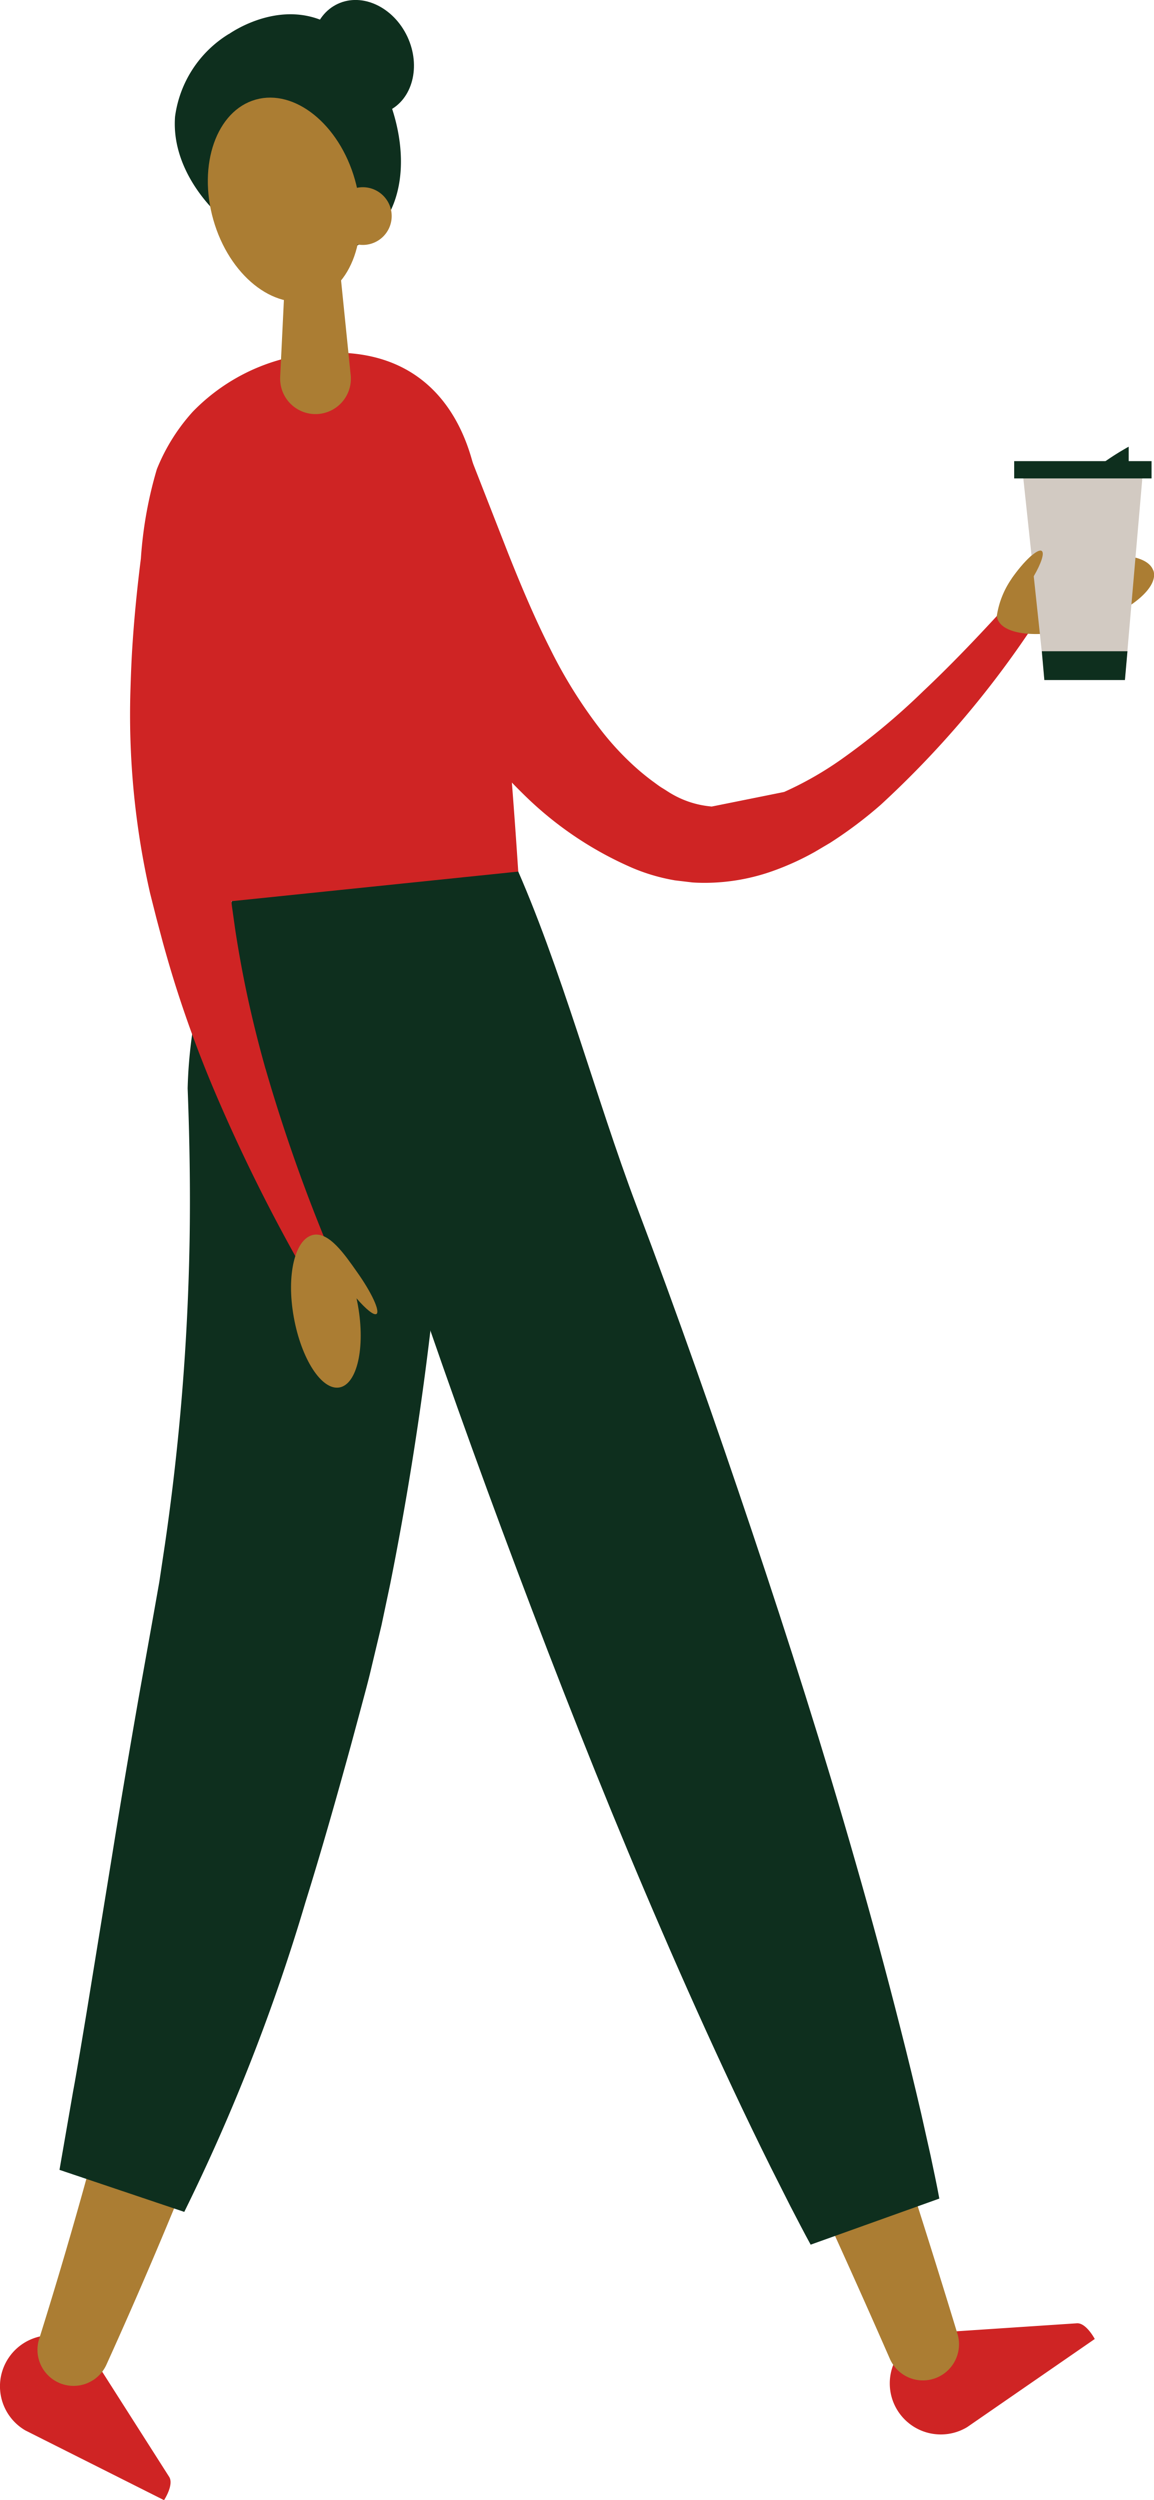 <svg xmlns="http://www.w3.org/2000/svg" width="72.921" height="157.93" viewBox="0 0 72.921 157.93"><path d="M438.981,60.693a1.178,1.178,0,0,0-1.6.112c-1.568,1.706-3.167,3.375-4.83,4.942a43.04,43.04,0,0,1-5.2,4.324,21.538,21.538,0,0,1-3.594,2.047l-4.58.922-.181-.021a5.986,5.986,0,0,1-2.335-.773c-.165-.091-.395-.251-.6-.373s-.405-.283-.6-.421c-.395-.293-.773-.6-1.141-.933a17.885,17.885,0,0,1-2.052-2.2,30.239,30.239,0,0,1-3.311-5.278c-.965-1.909-1.813-3.919-2.634-5.982l-2.5-6.392c-.064-.155-.144-.331-.224-.485a4.8,4.8,0,0,0-6.259-1.9,4.268,4.268,0,0,0-2.01,5.9l.032.059,3.311,6.062c1.157,2.063,2.394,4.153,3.8,6.19a37.607,37.607,0,0,0,4.91,5.865,22.483,22.483,0,0,0,6.787,4.558,12,12,0,0,0,2.644.778l.016.005,1.114.133c.272.021.544.027.81.027a12.88,12.88,0,0,0,4.414-.794A17.141,17.141,0,0,0,425.7,75.9l.965-.57a26.845,26.845,0,0,0,3.194-2.4A61.469,61.469,0,0,0,439.178,62.1a1.021,1.021,0,0,0-.2-1.408" transform="translate(-374.207 -22.092)" fill="#cf2424" fill-rule="evenodd"/><path d="M396.893,72.143l4.75,7.453c.315.5-.325,1.471-.325,1.471l-8.754-4.4a3.224,3.224,0,1,1,4.329-4.526" transform="translate(-390.952 76.861)" fill="#cf2424" fill-rule="evenodd"/><path d="M404.507,71.1l8.818-.586c.587-.037,1.13.992,1.13.992l-8.061,5.566a3.225,3.225,0,0,1-3.348-5.513,3.347,3.347,0,0,1,1.461-.459" transform="translate(-345.277 76.241)" fill="#cf2424" fill-rule="evenodd"/><path d="M410.348,54.69l3.268,22.339A9.567,9.567,0,1,1,394.684,79.8c-.037-.251-.064-.517-.08-.768L393.143,56.5a8.657,8.657,0,0,1,17.2-1.813" transform="translate(-381.54 -24.336)" fill="#d0d0d2" fill-rule="evenodd"/><path d="M408.554,60.555c3.593,12.593,7.581,25.181,11.633,37.758l6.142,18.884c2.042,6.3,4.095,12.609,6.03,18.98a2.281,2.281,0,0,1-4.271,1.583c-2.644-6.041-5.411-12.044-8.178-18.052l-8.317-18.047c-5.523-12.06-10.439-24.567-15.6-36.92-1.477-3.545-.357-7.219,3.188-8.7a6.962,6.962,0,0,1,9.106,3.737c.1.245.187.491.256.736Z" transform="translate(-371.861 11.233)" fill="#ab7d33" fill-rule="evenodd"/><path d="M407.327,53.176c3.007,6.654,5.214,15.024,7.789,21.832s4.985,13.67,7.3,20.569,4.521,13.835,6.526,20.846q1.511,5.254,2.858,10.567.68,2.663,1.3,5.337l.6,2.682c.187.9.384,1.791.549,2.7l-8.131,2.911c-.443-.805-.858-1.621-1.285-2.437l-1.237-2.452q-1.224-2.463-2.388-4.942-2.328-4.966-4.495-9.986c-2.9-6.686-5.6-13.446-8.189-20.249s-5.076-13.643-7.416-20.532-5.737-17.7-6.451-25.261Z" transform="translate(-374.893 1.169)" fill="#0e2f1e" fill-rule="evenodd"/><path d="M416.965,62.962a159.268,159.268,0,0,1-2.6,19.8,193.567,193.567,0,0,1-4.782,19.124,316.4,316.4,0,0,1-13.825,36.243,2.28,2.28,0,0,1-4.265-1.589,310,310,0,0,0,9.117-36.8,161.578,161.578,0,0,0,2.463-36.888,6.958,6.958,0,1,1,13.894-.789,6.851,6.851,0,0,1,0,.81Z" transform="translate(-389.026 11.226)" fill="#ab7d33" fill-rule="evenodd"/><path d="M415.857,53.281c.917,4.75.656,10.124.421,14.933a204.851,204.851,0,0,1-3.721,30.2L412,101.051l-.624,2.618c-.208.9-.432,1.7-.65,2.522l-.667,2.474c-.906,3.29-1.839,6.59-2.868,9.89a123.156,123.156,0,0,1-7.651,19.54l-7.885-2.655.858-4.948c.155-.821.288-1.642.432-2.458l.411-2.463,1.61-9.906c.533-3.322,1.1-6.664,1.685-10.013l.89-4.969.421-2.378.357-2.383a151.1,151.1,0,0,0,1.557-19.172c.054-3.21,0-6.414-.123-9.623a29.5,29.5,0,0,1,2.98-12.2Z" transform="translate(-387.896 1.624)" fill="#0e2f1e" fill-rule="evenodd"/><path d="M401.045,92.394c-.549-1.946-1.024-3.908-1.407-5.875q-.288-1.479-.512-2.959l-.208-1.482c-.011-.091-.016-.181-.021-.267l18.122-1.871c-.043-.464-1.072-17.487-2.714-25.138-.864-4.041-3.306-7.208-7.885-7.6a12.323,12.323,0,0,0-9.97,3.689,12.128,12.128,0,0,0-2.271,3.636,25.866,25.866,0,0,0-1.008,5.641c-.256,2.021-.453,4.047-.57,6.083-.037.693-.064,1.391-.085,2.09A50.778,50.778,0,0,0,393.751,81.3l.4,1.583.41,1.541c.283,1.024.581,2.042.906,3.05q.976,3.031,2.2,5.961a108.708,108.708,0,0,0,5.561,11.324,1.077,1.077,0,0,0,1.306.464.962.962,0,0,0,.592-1.274,106.438,106.438,0,0,1-4.079-11.559" transform="translate(-384.269 -24.885)" fill="#cf2424" fill-rule="evenodd"/><path d="M412.655,50.758c-.379-1.082-2.89-1.269-5.609-.427a11.856,11.856,0,0,0-1.941.794c.474-.816.693-1.477.5-1.6-.256-.16-1.109.629-1.9,1.759a5.566,5.566,0,0,0-.933,2.346.717.717,0,0,0,.043.192c.378,1.082,2.89,1.274,5.609.427s4.617-2.41,4.239-3.492" transform="translate(-339.783 -14.727)" fill="#ab7d33" fill-rule="evenodd"/><path d="M398.566,59.968c-.757-1.072-1.792-2.607-2.82-2.324-1.1.3-1.648,2.516-1.173,5.172s1.765,4.649,2.884,4.452,1.647-2.516,1.173-5.172c-.027-.155-.059-.309-.091-.459.6.693,1.1,1.1,1.264.986.235-.171-.314-1.36-1.237-2.655" transform="translate(-376.011 20.374)" fill="#ab7d33" fill-rule="evenodd"/><path d="M396.441,44.4a7.243,7.243,0,0,0-3.4,5.225c-.277,3.673,2.89,6.888,5.3,8.019,2.613,1.232,7.123,1.322,8.557-2.639,1.226-3.386-.416-7.971-2.7-10.2-3.386-3.311-7.379-.656-7.752-.4" transform="translate(-381.98 -42.255)" fill="#0e2f1e" fill-rule="evenodd"/><path d="M402.709,49.321c.992,3.492-.208,6.894-2.676,7.592s-5.278-1.562-6.27-5.054.208-6.894,2.676-7.592,5.278,1.562,6.27,5.054" transform="translate(-380.283 -37.975)" fill="#ab7d33" fill-rule="evenodd"/><path d="M397.921,47.125l.81,7.976a2.234,2.234,0,0,1-4.446.448,2.309,2.309,0,0,1-.011-.331l.389-8.008a1.634,1.634,0,0,1,3.258-.085" transform="translate(-376.571 -31.402)" fill="#ab7d33" fill-rule="evenodd"/><path d="M400.688,45.3c.874,1.871.325,3.977-1.226,4.7s-3.519-.2-4.4-2.074-.325-3.977,1.226-4.7,3.519.2,4.4,2.074" transform="translate(-374.945 -42.982)" fill="#0e2f1e" fill-rule="evenodd"/><path d="M398.557,47.024a1.823,1.823,0,1,1-1.818-1.823,1.825,1.825,0,0,1,1.818,1.823" transform="translate(-373.806 -33.375)" fill="#ab7d33" fill-rule="evenodd"/><path d="M410.6,48.651l-.944,10.914-.16,1.818h-5.092l-.16-1.818L403.08,48.651Z" transform="translate(-338.417 -18.43)" fill="#d2cac2"/><rect width="8.68" height="1.093" transform="translate(64.086 29.128)" fill="#0e2f1e"/><path d="M404,49.384a16.7,16.7,0,0,1,1.738-1.109v1.109Z" transform="translate(-334.416 -20.059)" fill="#0e2f1e"/><path d="M408.711,50.7l-.16,1.818H403.46L403.3,50.7Z" transform="translate(-337.467 -9.562)" fill="#0e2f1e"/><path d="M404.343,51.126c.474-.816.693-1.471.5-1.6-.256-.16-1.109.629-1.9,1.759Z" transform="translate(-339.02 -14.727)" fill="#ab7d33" fill-rule="evenodd"/></svg>